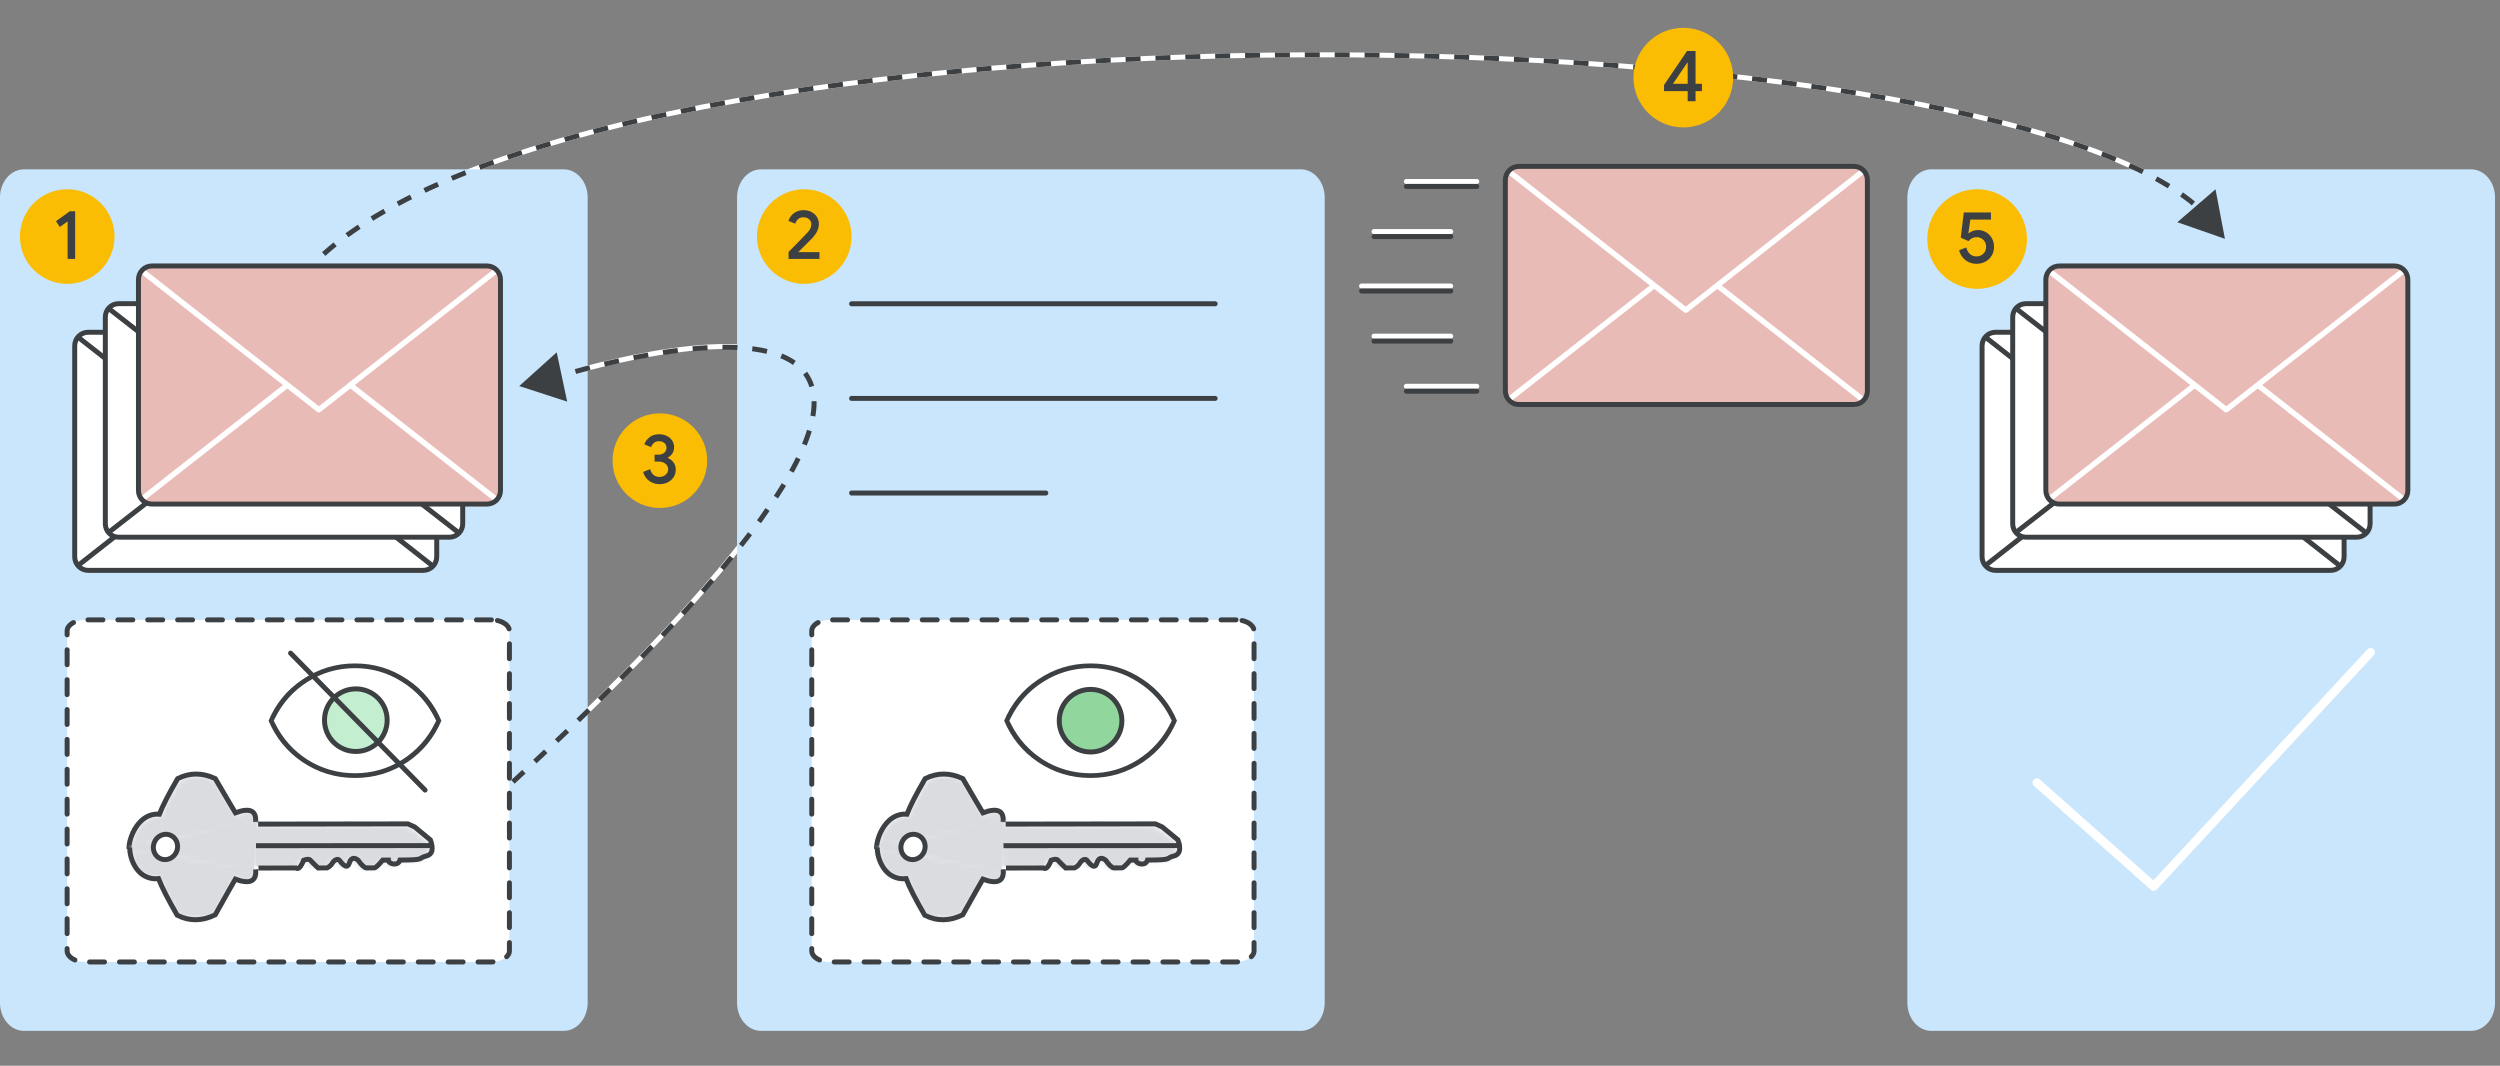<svg width="502" height="214" viewBox="0 0 502 214" fill="none" xmlns="http://www.w3.org/2000/svg">
<rect x="0" y="0" width="502" height="214" fill="#808080" stroke="none"/>
<g id="how-does-dkim-work-diagram">
<path id="bottom arrow white" d="M103 157C235 35 109.746 76.302 109.746 76.302" stroke="white"/>
<path id="top arrow white" d="M65 51C128.341 -5.517 421.711 2.114 446 47.325" stroke="white"/>
<path id="Rectangle 4" d="M261.184 34H152.816C150.156 34 148 36.526 148 39.641V201.359C148 204.474 150.156 207 152.816 207H261.184C263.844 207 266 204.474 266 201.359V39.641C266 36.526 263.844 34 261.184 34Z" fill="#C9E6FD"/>
<path id="Rectangle 5" d="M113.184 34H4.816C2.156 34 0 36.526 0 39.641V201.359C0 204.474 2.156 207 4.816 207H113.184C115.844 207 118 204.474 118 201.359V39.641C118 36.526 115.844 34 113.184 34Z" fill="#C9E6FD"/>
<path id="Rectangle 7" d="M496.184 34H387.816C385.156 34 383 36.526 383 39.641V201.359C383 204.474 385.156 207 387.816 207H496.184C498.844 207 501 204.474 501 201.359V39.641C501 36.526 498.844 34 496.184 34Z" fill="#C9E6FD"/>
<path id="Vector" d="M409 157.153L432.45 178L476 131" stroke="white" stroke-width="1.75" stroke-linecap="round" stroke-linejoin="round"/>
<path id="Rectangle 6" d="M98.667 124.468H17.104C15.101 124.468 13.479 125.471 13.479 126.708V190.925C13.479 192.162 15.101 193.165 17.104 193.165H98.667C100.669 193.165 102.292 192.162 102.292 190.925V126.708C102.292 125.471 100.669 124.468 98.667 124.468Z" fill="white" stroke="#3C4043" stroke-linecap="round" stroke-dasharray="3 3"/>
<path id="Rectangle 7_2" d="M248.188 124.468H166.625C164.623 124.468 163 125.471 163 126.708V190.925C163 192.162 164.623 193.165 166.625 193.165H248.188C250.19 193.165 251.813 192.162 251.813 190.925V126.708C251.813 125.471 250.19 124.468 248.188 124.468Z" fill="white" stroke="#3C4043" stroke-linecap="round" stroke-dasharray="3 3"/>
<g id="emails">
<g id="Email">
<g id="envelope">
<path id="Fill 1" fill-rule="evenodd" clip-rule="evenodd" d="M468.003 114.529H400.691C399.205 114.529 398 113.305 398 111.797V69.452C398 67.942 399.205 66.719 400.691 66.719H468.003C469.489 66.719 470.694 67.942 470.694 69.452V111.797C470.694 113.305 469.489 114.529 468.003 114.529Z" fill="white"/>
<g id="Group 10">
<g id="Group 10 Copy">
<path id="Fill 7" fill-rule="evenodd" clip-rule="evenodd" d="M398.897 113.627L434.226 85.915L469.554 113.627" fill="white"/>
<path id="Stroke 9" d="M398.897 113.374L434.226 85.662L469.554 113.374" stroke="#3C4043" stroke-linecap="round" stroke-linejoin="round"/>
</g>
<path id="Fill 7_2" fill-rule="evenodd" clip-rule="evenodd" d="M398.897 67.621L434.226 95.332L469.554 67.621" fill="white"/>
<path id="Stroke 9_2" d="M398.897 67.873L434.226 95.585L469.554 67.873" stroke="#3C4043" stroke-linecap="round" stroke-linejoin="round"/>
</g>
<path id="Stroke 11" fill-rule="evenodd" clip-rule="evenodd" d="M468.003 114.529H400.691C399.205 114.529 398 113.305 398 111.797V69.452C398 67.942 399.205 66.719 400.691 66.719H468.003C469.489 66.719 470.694 67.942 470.694 69.452V111.797C470.694 113.305 469.489 114.529 468.003 114.529Z" stroke="#3C4043"/>
</g>
</g>
<g id="Email_2">
<g id="envelope_2">
<path id="Fill 1_2" fill-rule="evenodd" clip-rule="evenodd" d="M473.257 107.868H406.808C405.341 107.868 404.151 106.667 404.151 105.188V63.657C404.151 62.176 405.341 60.976 406.808 60.976H473.257C474.724 60.976 475.913 62.176 475.913 63.657V105.188C475.913 106.667 474.724 107.868 473.257 107.868Z" fill="white"/>
<g id="Group 10_2">
<g id="Group 10 Copy_2">
<path id="Fill 7_3" fill-rule="evenodd" clip-rule="evenodd" d="M405.037 106.982L439.912 79.804L474.787 106.982" fill="white"/>
<path id="Stroke 9_3" d="M405.037 106.735L439.912 79.556L474.787 106.735" stroke="#3C4043" stroke-linecap="round" stroke-linejoin="round"/>
</g>
<path id="Fill 7_4" fill-rule="evenodd" clip-rule="evenodd" d="M405.037 61.861L439.912 89.04L474.787 61.861" fill="white"/>
<path id="Stroke 9_4" d="M405.037 62.109L439.912 89.288L474.787 62.109" stroke="#3C4043" stroke-linecap="round" stroke-linejoin="round"/>
</g>
<path id="Stroke 11_2" fill-rule="evenodd" clip-rule="evenodd" d="M473.257 107.868H406.808C405.341 107.868 404.151 106.667 404.151 105.188V63.657C404.151 62.176 405.341 60.976 406.808 60.976H473.257C474.724 60.976 475.913 62.176 475.913 63.657V105.188C475.913 106.667 474.724 107.868 473.257 107.868Z" stroke="#3C4043"/>
</g>
</g>
<g id="Email_3">
<g id="envelope_3">
<path id="Fill 1_3" fill-rule="evenodd" clip-rule="evenodd" d="M480.805 101.218H413.493C412.006 101.218 410.802 99.993 410.802 98.485V56.139C410.802 54.63 412.006 53.407 413.493 53.407H480.805C482.291 53.407 483.495 54.63 483.495 56.139V98.485C483.495 99.993 482.291 101.218 480.805 101.218Z" fill="#E9BBB7"/>
<g id="Group 10_3">
<g id="Group 10 Copy_3">
<path id="Fill 7_5" fill-rule="evenodd" clip-rule="evenodd" d="M411.699 100.315L447.028 72.603L482.355 100.315" fill="#E9BBB7"/>
<g id="Stroke 9_5">
<path id="Vector_2" fill-rule="evenodd" clip-rule="evenodd" d="M411.699 100.062L447.028 72.35L482.355 100.062" fill="#E9BBB7"/>
<path id="Vector_3" d="M411.699 100.062L447.028 72.35L482.355 100.062" stroke="white" stroke-width="1.1" stroke-linecap="round" stroke-linejoin="round"/>
</g>
</g>
<path id="Fill 7_6" fill-rule="evenodd" clip-rule="evenodd" d="M411.699 54.309L447.028 82.02L482.355 54.309" fill="#E9BBB7"/>
<path id="Stroke 9_6" d="M411.699 54.561L447.028 82.273L482.355 54.561" stroke="white" stroke-width="1.1" stroke-linecap="round" stroke-linejoin="round"/>
</g>
<path id="Stroke 11_3" fill-rule="evenodd" clip-rule="evenodd" d="M480.805 101.218H413.493C412.006 101.218 410.802 99.993 410.802 98.485V56.139C410.802 54.63 412.006 53.407 413.493 53.407H480.805C482.291 53.407 483.495 54.63 483.495 56.139V98.485C483.495 99.993 482.291 101.218 480.805 101.218Z" stroke="#3C4043"/>
</g>
</g>
</g>
<g id="text lines">
<path id="Line 52" d="M171 61H244" stroke="#3C4043" stroke-linecap="round"/>
<path id="Line 59" d="M171 99H210" stroke="#3C4043" stroke-linecap="round"/>
<path id="Line 53" d="M171 80H244" stroke="#3C4043" stroke-linecap="round"/>
</g>
<g id="Group 191">
<g id="Key_2">
<g id="Group 37_2">
<g id="Mask group">
<mask id="mask0_3657_540" style="mask-type:luminance" maskUnits="userSpaceOnUse" x="176" y="163" width="27" height="13">
<g id="Group">
<path id="Clip 36_2" fill-rule="evenodd" clip-rule="evenodd" d="M202.057 175.832L202.079 163.889L176.145 170.143L202.057 175.832Z" fill="white"/>
</g>
</mask>
<g mask="url(#mask0_3657_540)">
<g id="Group_2">
<path id="Fill 35_2" fill-rule="evenodd" clip-rule="evenodd" d="M174.373 179.374L175.187 164.601L201.839 162.64L201.083 175.237L174.373 179.374Z" fill="#DADCE0"/>
</g>
</g>
</g>
</g>
<g id="Group 42_2">
<g id="Mask group_2">
<mask id="mask1_3657_540" style="mask-type:luminance" maskUnits="userSpaceOnUse" x="176" y="168" width="6" height="5">
<g id="Group_3">
<path id="Clip 41_2" fill-rule="evenodd" clip-rule="evenodd" d="M176.348 170.747L181.885 172.135L181.778 170.698L178.731 168.886L176.216 168.96L176.348 170.747Z" fill="white"/>
</g>
</mask>
<g mask="url(#mask1_3657_540)">
<g id="Group_4">
<path id="Fill 40_2" fill-rule="evenodd" clip-rule="evenodd" d="M175.506 168.15L182.267 168.523L182.579 172.731L175.818 172.358L175.506 168.15Z" fill="#DADCE0"/>
</g>
</g>
</g>
</g>
<g id="Group 45_2">
<g id="Mask group_3">
<mask id="mask2_3657_540" style="mask-type:luminance" maskUnits="userSpaceOnUse" x="176" y="155" width="26" height="16">
<g id="Group_5">
<path id="Clip 44_2" fill-rule="evenodd" clip-rule="evenodd" d="M176.431 170.158L201.613 165.445C201.827 163.097 200.477 162.477 197.564 163.582C197.564 163.582 195.42 159.975 193.538 156.648C190.939 155.43 188.42 155.443 185.981 156.684C184.186 159.778 182.952 162.189 182.279 163.918C179.369 163.693 177.629 165.706 176.874 167.777C176.572 168.608 176.427 169.448 176.431 170.158Z" fill="white"/>
</g>
</mask>
<g mask="url(#mask2_3657_540)">
<g id="Group_6">
<path id="Fill 43_2" fill-rule="evenodd" clip-rule="evenodd" d="M175.759 154.896L202.396 154.771L202.464 170.641L175.826 170.766L175.759 154.896Z" fill="#DADCE0"/>
</g>
</g>
</g>
</g>
<path id="Stroke 46_2" d="M176 170.453C175.979 168.005 178.043 163.153 182.115 163.482C182.78 161.775 184.002 159.396 185.782 156.345C188.212 155.127 190.727 155.126 193.326 156.341C195.22 159.638 197.375 163.213 197.375 163.213C200.28 162.132 201.63 162.751 201.427 165.071" stroke="#3C4043"/>
<g id="Group 50_2">
<g id="Mask group_4">
<mask id="mask3_3657_540" style="mask-type:luminance" maskUnits="userSpaceOnUse" x="176" y="170" width="26" height="15">
<g id="Group_7">
<path id="Clip 49_2" fill-rule="evenodd" clip-rule="evenodd" d="M182.024 176.465C182.702 178.222 183.944 180.666 185.75 183.8C188.201 185.026 190.731 184.995 193.34 183.706C195.229 180.271 197.378 176.545 197.378 176.545C200.305 177.625 201.661 176.967 201.444 174.57L176.143 170.185C176.134 172.717 177.929 176.858 182.024 176.465Z" fill="white"/>
</g>
</mask>
<g mask="url(#mask3_3657_540)">
<g id="Group_8">
<path id="Fill 48_2" fill-rule="evenodd" clip-rule="evenodd" d="M175.483 185.804L202.242 185.472L204.529 169.273L175.536 169.573L175.483 185.804Z" fill="#DADCE0"/>
</g>
</g>
</g>
</g>
<path id="Stroke 51_2" d="M176.147 170.172C176.143 172.705 177.827 176.821 181.94 176.434C182.623 178.193 183.875 180.641 185.694 183.779C188.157 185.011 190.698 184.984 193.317 183.697C195.208 180.263 197.361 176.538 197.361 176.538C200.303 177.625 201.664 176.968 201.443 174.569" stroke="#3C4043"/>
<g id="Group 55_2">
<g id="Mask group_5">
<mask id="mask4_3657_540" style="mask-type:luminance" maskUnits="userSpaceOnUse" x="200" y="165" width="37" height="10">
<g id="Group_9">
<path id="Clip 54_2" fill-rule="evenodd" clip-rule="evenodd" d="M201.107 174.52C203.651 174.532 206.202 174.543 208.76 174.554C209.232 174.923 209.754 174.405 210.327 172.997C211.015 172.758 211.466 172.76 211.682 173.004C211.896 173.247 212.429 173.77 213.278 174.575L215.086 174.583C215.556 174.364 215.921 174.043 216.182 173.62C216.572 172.986 217.249 172.665 217.592 173.03C217.935 173.395 219.142 175.196 219.64 173.636C219.973 172.596 220.566 172.4 221.421 173.047C222.174 174.092 222.753 174.616 223.156 174.618C223.759 174.621 224.397 174.624 224.763 174.625C225.007 174.627 225.577 174.108 226.47 173.069C226.83 173.071 227.21 173.073 227.611 173.075C227.622 173.883 229.632 174.379 229.978 173.085C235.4 173.109 233.491 172.736 235.348 172.301C236.585 172.01 236.859 170.933 236.171 169.069L232.942 166.442L231.556 165.816L200.986 165.68L201.107 174.52Z" fill="white"/>
</g>
</mask>
<g mask="url(#mask4_3657_540)">
<g id="Group_10">
<path id="Fill 53_2" fill-rule="evenodd" clip-rule="evenodd" d="M195.143 163.006L236.302 164.794L236.929 175.504L195.214 173.701L195.143 163.006Z" fill="#DADCE0"/>
</g>
</g>
</g>
</g>
<g id="Group 60_2">
<path id="Stroke 56_2" d="M201.935 165.481L232.012 165.438L233.373 166.053L236.534 168.656C237.201 170.513 236.925 171.589 235.706 171.886C233.877 172.332 235.752 172.693 230.418 172.701C230.069 173.994 228.095 173.51 228.089 172.704C227.694 172.704 227.32 172.705 226.966 172.705C226.081 173.747 225.518 174.268 225.277 174.268C224.917 174.269 224.29 174.269 223.696 174.271C223.299 174.271 222.734 173.751 221.998 172.713C221.161 172.072 220.577 172.271 220.243 173.311C219.743 174.87 218.567 173.081 218.231 172.717C217.895 172.355 217.227 172.68 216.839 173.315C216.581 173.739 216.219 174.061 215.756 174.282L213.977 174.284C213.146 173.488 212.626 172.968 212.415 172.726C212.206 172.484 211.762 172.485 211.083 172.728C210.511 174.136 209.994 174.656 209.533 174.29C207.015 174.295 204.504 174.298 202.002 174.301" stroke="#3C4043"/>
<path id="Stroke 58_2" d="M236.698 169.794L202.005 169.818" stroke="#3C4043" stroke-linecap="square"/>
</g>
<g id="Group 89_2">
<path id="Fill 61_2" fill-rule="evenodd" clip-rule="evenodd" d="M184.21 167.66C185.467 168.116 186.092 169.565 185.608 170.896C185.124 172.226 183.712 172.934 182.455 172.477C181.199 172.02 180.573 170.571 181.058 169.241C181.542 167.91 182.953 167.202 184.21 167.66Z" fill="white"/>
<path id="Stroke 63_2" fill-rule="evenodd" clip-rule="evenodd" d="M184.21 167.66C185.467 168.116 186.092 169.565 185.608 170.896C185.124 172.226 183.712 172.934 182.455 172.477C181.199 172.02 180.573 170.571 181.058 169.241C181.542 167.91 182.953 167.202 184.21 167.66Z" stroke="#3C4043"/>
<path id="Fill 77_2" fill-rule="evenodd" clip-rule="evenodd" d="M177.305 169.331C177.267 169.465 177.236 169.603 177.22 169.741C177.204 169.878 177.205 170.016 177.212 170.154C177.216 170.238 177.285 170.335 177.347 170.38C177.416 170.431 177.522 170.458 177.608 170.436C177.694 170.414 177.78 170.366 177.83 170.286C177.845 170.257 177.86 170.229 177.874 170.2C177.897 170.138 177.903 170.075 177.893 170.012C177.893 169.996 177.892 169.981 177.891 169.966C177.893 169.997 177.893 170.029 177.894 170.059C177.891 169.899 177.906 169.739 177.942 169.582C177.935 169.614 177.928 169.645 177.92 169.677C177.929 169.64 177.939 169.602 177.95 169.566C177.977 169.472 177.981 169.379 177.943 169.29C177.908 169.211 177.833 169.133 177.752 169.107C177.667 169.081 177.57 169.078 177.487 169.124C177.409 169.168 177.332 169.239 177.305 169.331Z" fill="#DADCE0"/>
<path id="Fill 79_2" fill-rule="evenodd" clip-rule="evenodd" d="M177.889 170.112C177.88 170.059 177.875 170.006 177.873 169.951C177.874 169.983 177.875 170.014 177.876 170.045C177.874 169.94 177.884 169.837 177.907 169.733C177.9 169.765 177.893 169.797 177.886 169.828C177.921 169.676 177.973 169.528 178.02 169.379C178.049 169.288 178.051 169.191 178.014 169.103C177.979 169.024 177.904 168.947 177.822 168.921C177.738 168.894 177.641 168.892 177.558 168.938C177.478 168.982 177.405 169.053 177.376 169.145C177.316 169.333 177.254 169.521 177.214 169.715C177.178 169.891 177.179 170.079 177.208 170.254C177.222 170.342 177.273 170.429 177.343 170.48C177.411 170.531 177.518 170.558 177.604 170.536C177.786 170.49 177.92 170.309 177.889 170.112Z" fill="#DADCE0"/>
</g>
</g>
<g id="public icon">
<g id="Group 190">
<path id="public icon_2" d="M218.985 152.348C221.107 152.348 222.903 151.613 224.375 150.143C225.874 148.645 226.624 146.836 226.624 144.716C226.624 142.596 225.874 140.801 224.375 139.331C222.903 137.832 221.107 137.083 218.985 137.083C216.863 137.083 215.052 137.832 213.552 139.331C212.081 140.801 211.345 142.596 211.345 144.716C211.345 146.836 212.081 148.645 213.552 150.143C215.052 151.613 216.863 152.348 218.985 152.348ZM218.985 149.295C217.711 149.295 216.622 148.857 215.717 147.981C214.84 147.076 214.401 145.988 214.401 144.716C214.401 143.444 214.84 142.37 215.717 141.493C216.622 140.589 217.711 140.136 218.985 140.136C220.258 140.136 221.333 140.589 222.21 141.493C223.116 142.37 223.568 143.444 223.568 144.716C223.568 145.988 223.116 147.076 222.21 147.981C221.333 148.857 220.258 149.295 218.985 149.295ZM218.985 157.437C214.854 157.437 211.091 156.292 207.695 154.002C204.3 151.684 201.838 148.589 200.311 144.716C201.838 140.843 204.3 137.762 207.695 135.472C211.091 133.154 214.854 131.995 218.985 131.995C223.116 131.995 226.879 133.154 230.274 135.472C233.669 137.762 236.131 140.843 237.659 144.716C236.131 148.589 233.669 151.684 230.274 154.002C226.879 156.292 223.116 157.437 218.985 157.437ZM218.985 154.045C222.182 154.045 225.11 153.211 227.77 151.543C230.458 149.847 232.509 147.571 233.924 144.716C232.509 141.861 230.458 139.599 227.77 137.931C225.11 136.235 222.182 135.387 218.985 135.387C215.787 135.387 212.845 136.235 210.157 137.931C207.497 139.599 205.46 141.861 204.045 144.716C205.46 147.571 207.497 149.847 210.157 151.543C212.845 153.211 215.787 154.045 218.985 154.045Z" fill="#3C4043"/>
<g id="public icon (Stroke)">
<path fill-rule="evenodd" clip-rule="evenodd" d="M218.984 132.843C215.023 132.843 211.427 133.951 208.173 136.172L208.169 136.175L208.169 136.175C205.01 138.306 202.698 141.146 201.225 144.716C202.698 148.287 205.011 151.142 208.171 153.301C211.425 155.494 215.022 156.589 218.984 156.589C222.946 156.589 226.543 155.494 229.796 153.301C232.957 151.142 235.269 148.287 236.743 144.716C235.269 141.146 232.958 138.306 229.798 136.175L229.794 136.172C226.541 133.951 222.945 132.843 218.984 132.843ZM207.218 134.77C210.754 132.356 214.684 131.147 218.984 131.147C223.284 131.147 227.214 132.356 230.75 134.77C234.289 137.158 236.858 140.376 238.448 144.405L238.57 144.716L238.448 145.027C236.858 149.055 234.29 152.287 230.752 154.702L230.748 154.705C227.211 157.09 223.283 158.285 218.984 158.285C214.685 158.285 210.757 157.09 207.22 154.705L207.216 154.702C203.678 152.287 201.109 149.055 199.52 145.027L199.397 144.716L199.52 144.405C201.109 140.376 203.679 137.158 207.218 134.77ZM209.704 137.214C212.528 135.432 215.628 134.539 218.984 134.539C222.339 134.539 225.425 135.431 228.222 137.214C231.043 138.965 233.2 141.346 234.684 144.34L234.87 144.716L234.684 145.092C233.2 148.086 231.043 150.48 228.222 152.26L228.22 152.261C225.423 154.015 222.338 154.893 218.984 154.893C215.63 154.893 212.532 154.015 209.708 152.263L209.699 152.258L209.699 152.258C206.908 150.477 204.766 148.084 203.284 145.092L203.098 144.716L203.284 144.34C204.767 141.347 206.91 138.966 209.704 137.214ZM218.984 136.235C215.946 136.235 213.161 137.038 210.609 138.648L210.607 138.65C208.2 140.159 206.333 142.177 204.997 144.716C206.333 147.256 208.201 149.288 210.609 150.825C213.159 152.407 215.945 153.196 218.984 153.196C222.024 153.196 224.796 152.406 227.317 150.825C229.753 149.288 231.634 147.255 232.97 144.716C231.635 142.179 229.755 140.162 227.321 138.652L227.312 138.646L227.313 138.646C224.791 137.038 222.022 136.235 218.984 136.235ZM224.974 138.731C226.634 140.361 227.472 142.373 227.472 144.716C227.472 147.061 226.633 149.086 224.974 150.743C223.34 152.376 221.326 153.196 218.984 153.196C216.642 153.196 214.617 152.376 212.957 150.749L212.945 150.737L212.946 150.737C211.317 149.079 210.496 147.056 210.496 144.716C210.496 142.376 211.317 140.363 212.951 138.731C214.61 137.074 216.637 136.235 218.984 136.235C221.329 136.235 223.342 137.072 224.974 138.731ZM218.984 137.931C217.087 137.931 215.492 138.591 214.152 139.93C212.843 141.238 212.193 142.816 212.193 144.716C212.193 146.614 212.842 148.207 214.152 149.544C215.49 150.853 217.084 151.5 218.984 151.5C220.886 151.5 222.465 150.851 223.774 149.544C225.114 148.205 225.774 146.611 225.774 144.716C225.774 142.821 225.115 141.245 223.779 139.936L223.768 139.925L223.768 139.925C222.458 138.591 220.881 137.931 218.984 137.931ZM218.984 140.984C217.937 140.984 217.063 141.346 216.316 142.093C215.603 142.805 215.249 143.662 215.249 144.716C215.249 145.766 215.601 146.639 216.316 147.381C217.059 148.096 217.933 148.447 218.984 148.447C220.039 148.447 220.896 148.094 221.609 147.381C222.356 146.635 222.719 145.762 222.719 144.716C222.719 143.671 222.357 142.817 221.619 142.102L221.609 142.093L221.6 142.083C220.884 141.345 220.03 140.984 218.984 140.984ZM215.116 140.894C216.179 139.831 217.484 139.288 218.984 139.288C220.48 139.288 221.772 139.828 222.81 140.893C223.876 141.93 224.416 143.221 224.416 144.716C224.416 146.214 223.873 147.518 222.81 148.581C221.769 149.621 220.476 150.143 218.984 150.143C217.493 150.143 216.191 149.621 215.125 148.59L215.116 148.581L215.106 148.571C214.074 147.506 213.551 146.206 213.551 144.716C213.551 143.225 214.075 141.934 215.116 140.894Z" fill="white"/>
<path d="M218.984 136.235C215.946 136.235 213.161 137.038 210.609 138.648L210.607 138.65C208.2 140.159 206.333 142.177 204.997 144.716C206.333 147.256 208.201 149.288 210.609 150.825C213.159 152.407 215.945 153.196 218.984 153.196M218.984 136.235C222.022 136.235 224.791 137.038 227.313 138.646L227.312 138.646L227.321 138.652C229.755 140.162 231.635 142.179 232.97 144.716C231.634 147.255 229.753 149.288 227.317 150.825C224.796 152.406 222.024 153.196 218.984 153.196M218.984 136.235C216.637 136.235 214.61 137.074 212.951 138.731C211.317 140.363 210.496 142.376 210.496 144.716C210.496 147.056 211.317 149.079 212.946 150.737L212.945 150.737L212.957 150.749C214.617 152.376 216.642 153.196 218.984 153.196M218.984 136.235C221.329 136.235 223.342 137.072 224.974 138.731C226.634 140.361 227.472 142.373 227.472 144.716C227.472 147.061 226.633 149.086 224.974 150.743C223.34 152.376 221.326 153.196 218.984 153.196M208.173 136.172C211.427 133.951 215.023 132.843 218.984 132.843C222.945 132.843 226.541 133.951 229.794 136.172L229.798 136.175C232.958 138.306 235.269 141.146 236.743 144.716C235.269 148.287 232.957 151.142 229.796 153.301C226.543 155.494 222.946 156.589 218.984 156.589C215.022 156.589 211.425 155.494 208.171 153.301C205.011 151.142 202.698 148.287 201.225 144.716C202.698 141.146 205.01 138.306 208.169 136.175L208.169 136.175L208.173 136.172ZM218.984 131.147C214.684 131.147 210.754 132.356 207.218 134.77C203.679 137.158 201.109 140.376 199.52 144.405L199.397 144.716L199.52 145.027C201.109 149.055 203.678 152.287 207.216 154.702L207.22 154.705C210.757 157.09 214.685 158.285 218.984 158.285C223.283 158.285 227.211 157.09 230.748 154.705L230.752 154.702C234.29 152.287 236.858 149.055 238.448 145.027L238.57 144.716L238.448 144.405C236.858 140.376 234.289 137.158 230.75 134.77C227.214 132.356 223.284 131.147 218.984 131.147ZM218.984 134.539C215.628 134.539 212.528 135.432 209.704 137.214C206.91 138.966 204.767 141.347 203.284 144.34L203.098 144.716L203.284 145.092C204.766 148.084 206.908 150.477 209.699 152.258L209.699 152.258L209.708 152.263C212.532 154.015 215.63 154.893 218.984 154.893C222.338 154.893 225.423 154.015 228.22 152.261L228.222 152.26C231.043 150.48 233.2 148.086 234.684 145.092L234.87 144.716L234.684 144.34C233.2 141.346 231.043 138.965 228.222 137.214C225.425 135.431 222.339 134.539 218.984 134.539ZM214.152 139.93C215.492 138.591 217.087 137.931 218.984 137.931C220.881 137.931 222.458 138.591 223.768 139.925L223.768 139.925L223.779 139.936C225.115 141.245 225.774 142.821 225.774 144.716C225.774 146.611 225.114 148.205 223.774 149.544C222.465 150.851 220.886 151.5 218.984 151.5C217.084 151.5 215.49 150.853 214.152 149.544C212.842 148.207 212.193 146.614 212.193 144.716C212.193 142.816 212.843 141.238 214.152 139.93ZM216.316 142.093C217.063 141.346 217.937 140.984 218.984 140.984C220.03 140.984 220.884 141.345 221.6 142.083L221.609 142.093L221.619 142.102C222.357 142.817 222.719 143.671 222.719 144.716C222.719 145.762 222.356 146.635 221.609 147.381C220.896 148.094 220.039 148.447 218.984 148.447C217.933 148.447 217.059 148.096 216.316 147.381C215.601 146.639 215.249 145.766 215.249 144.716C215.249 143.662 215.603 142.805 216.316 142.093ZM218.984 139.288C217.484 139.288 216.179 139.831 215.116 140.894C214.075 141.934 213.551 143.225 213.551 144.716C213.551 146.206 214.074 147.506 215.106 148.571L215.116 148.581L215.125 148.59C216.191 149.621 217.493 150.143 218.984 150.143C220.476 150.143 221.769 149.621 222.81 148.581C223.873 147.518 224.416 146.214 224.416 144.716C224.416 143.221 223.876 141.93 222.81 140.893C221.772 139.828 220.48 139.288 218.984 139.288Z" stroke="white" stroke-width="0.75"/>
</g>
</g>
</g>
<path id="Ellipse 48" d="M225.275 144.716C225.275 148.186 222.46 151 218.985 151C215.51 151 212.694 148.186 212.694 144.716C212.694 141.245 215.51 138.431 218.985 138.431C222.46 138.431 225.275 141.245 225.275 144.716Z" fill="#91D79D" stroke="#3C4043"/>
</g>
<g id="Group 192">
<g id="Key_2_2">
<g id="Group 37_2_2">
<g id="Mask group_6">
<mask id="mask5_3657_540" style="mask-type:luminance" maskUnits="userSpaceOnUse" x="26" y="163" width="26" height="13">
<g id="Group_11">
<path id="Clip 36_2_2" fill-rule="evenodd" clip-rule="evenodd" d="M51.95 175.832L51.973 163.889L26.038 170.143L51.95 175.832Z" fill="white"/>
</g>
</mask>
<g mask="url(#mask5_3657_540)">
<g id="Group_12">
<path id="Fill 35_2_2" fill-rule="evenodd" clip-rule="evenodd" d="M24.267 179.374L25.08 164.601L51.732 162.64L50.976 175.237L24.267 179.374Z" fill="#DADCE0"/>
</g>
</g>
</g>
</g>
<g id="Group 42_2_2">
<g id="Mask group_7">
<mask id="mask6_3657_540" style="mask-type:luminance" maskUnits="userSpaceOnUse" x="26" y="168" width="6" height="5">
<g id="Group_13">
<path id="Clip 41_2_2" fill-rule="evenodd" clip-rule="evenodd" d="M26.242 170.747L31.778 172.135L31.672 170.698L28.625 168.886L26.109 168.96L26.242 170.747Z" fill="white"/>
</g>
</mask>
<g mask="url(#mask6_3657_540)">
<g id="Group_14">
<path id="Fill 40_2_2" fill-rule="evenodd" clip-rule="evenodd" d="M25.399 168.15L32.16 168.523L32.472 172.731L25.712 172.358L25.399 168.15Z" fill="#DADCE0"/>
</g>
</g>
</g>
</g>
<g id="Group 45_2_2">
<g id="Mask group_8">
<mask id="mask7_3657_540" style="mask-type:luminance" maskUnits="userSpaceOnUse" x="26" y="155" width="26" height="16">
<g id="Group_15">
<path id="Clip 44_2_2" fill-rule="evenodd" clip-rule="evenodd" d="M26.324 170.158L51.507 165.445C51.72 163.097 50.37 162.477 47.457 163.582C47.457 163.582 45.313 159.975 43.431 156.648C40.833 155.43 38.314 155.443 35.874 156.684C34.079 159.778 32.845 162.189 32.172 163.918C29.263 163.693 27.522 165.706 26.768 167.777C26.465 168.608 26.321 169.448 26.324 170.158Z" fill="white"/>
</g>
</mask>
<g mask="url(#mask7_3657_540)">
<g id="Group_16">
<path id="Fill 43_2_2" fill-rule="evenodd" clip-rule="evenodd" d="M25.652 154.896L52.29 154.771L52.358 170.641L25.72 170.766L25.652 154.896Z" fill="#DADCE0"/>
</g>
</g>
</g>
</g>
<path id="Stroke 46_2_2" d="M25.894 170.453C25.873 168.005 27.936 163.153 32.009 163.482C32.674 161.775 33.896 159.396 35.675 156.345C38.105 155.127 40.621 155.126 43.22 156.341C45.114 159.638 47.269 163.213 47.269 163.213C50.173 162.132 51.524 162.751 51.321 165.071" stroke="#3C4043"/>
<g id="Group 50_2_2">
<g id="Mask group_9">
<mask id="mask8_3657_540" style="mask-type:luminance" maskUnits="userSpaceOnUse" x="26" y="170" width="26" height="15">
<g id="Group_17">
<path id="Clip 49_2_2" fill-rule="evenodd" clip-rule="evenodd" d="M31.918 176.465C32.595 178.222 33.837 180.666 35.643 183.8C38.094 185.026 40.624 184.995 43.234 183.706C45.122 180.271 47.271 176.545 47.271 176.545C50.199 177.625 51.555 176.967 51.338 174.57L26.036 170.185C26.028 172.717 27.822 176.858 31.918 176.465Z" fill="white"/>
</g>
</mask>
<g mask="url(#mask8_3657_540)">
<g id="Group_18">
<path id="Fill 48_2_2" fill-rule="evenodd" clip-rule="evenodd" d="M25.377 185.804L52.135 185.472L54.423 169.273L25.43 169.573L25.377 185.804Z" fill="#DADCE0"/>
</g>
</g>
</g>
</g>
<path id="Stroke 51_2_2" d="M26.041 170.172C26.036 172.705 27.72 176.821 31.833 176.434C32.517 178.193 33.768 180.641 35.587 183.779C38.051 185.011 40.592 184.984 43.211 183.697C45.101 180.263 47.255 176.538 47.255 176.538C50.197 177.625 51.557 176.968 51.336 174.569" stroke="#3C4043"/>
<g id="Group 55_2_2">
<g id="Mask group_10">
<mask id="mask9_3657_540" style="mask-type:luminance" maskUnits="userSpaceOnUse" x="50" y="165" width="37" height="10">
<g id="Group_19">
<path id="Clip 54_2_2" fill-rule="evenodd" clip-rule="evenodd" d="M51 174.52C53.544 174.532 56.095 174.543 58.654 174.554C59.126 174.923 59.648 174.405 60.22 172.997C60.908 172.758 61.36 172.76 61.575 173.004C61.79 173.247 62.322 173.77 63.171 174.575L64.979 174.583C65.449 174.364 65.815 174.043 66.075 173.62C66.465 172.986 67.143 172.665 67.486 173.03C67.829 173.395 69.035 175.196 69.534 173.636C69.866 172.596 70.46 172.4 71.314 173.047C72.068 174.092 72.646 174.616 73.049 174.618C73.653 174.621 74.29 174.624 74.657 174.625C74.901 174.627 75.47 174.108 76.363 173.069C76.723 173.071 77.104 173.073 77.504 173.075C77.515 173.883 79.525 174.379 79.872 173.085C85.293 173.109 83.384 172.736 85.241 172.301C86.478 172.01 86.752 170.933 86.064 169.069L82.835 166.442L81.449 165.816L50.88 165.68L51 174.52Z" fill="white"/>
</g>
</mask>
<g mask="url(#mask9_3657_540)">
<g id="Group_20">
<path id="Fill 53_2_2" fill-rule="evenodd" clip-rule="evenodd" d="M45.036 163.006L86.195 164.794L86.823 175.504L45.107 173.701L45.036 163.006Z" fill="#DADCE0"/>
</g>
</g>
</g>
</g>
<g id="Group 60_2_2">
<path id="Stroke 56_2_2" d="M51.828 165.481L81.906 165.438L83.266 166.053L86.428 168.656C87.094 170.513 86.818 171.589 85.599 171.886C83.77 172.332 85.646 172.693 80.311 172.701C79.963 173.994 77.988 173.51 77.982 172.704C77.588 172.704 77.214 172.705 76.859 172.705C75.975 173.747 75.411 174.268 75.171 174.268C74.81 174.269 74.183 174.269 73.589 174.271C73.192 174.271 72.627 173.751 71.891 172.713C71.055 172.072 70.47 172.271 70.136 173.311C69.636 174.87 68.46 173.081 68.125 172.717C67.789 172.355 67.121 172.68 66.733 173.315C66.475 173.739 66.113 174.061 65.649 174.282L63.87 174.284C63.039 173.488 62.519 172.968 62.309 172.726C62.099 172.484 61.655 172.485 60.976 172.728C60.404 174.136 59.888 174.656 59.426 174.29C56.908 174.295 54.398 174.298 51.895 174.301" stroke="#3C4043"/>
<path id="Stroke 58_2_2" d="M86.591 169.794L51.898 169.818" stroke="#3C4043" stroke-linecap="square"/>
</g>
<g id="Group 89_2_2">
<path id="Fill 61_2_2" fill-rule="evenodd" clip-rule="evenodd" d="M34.104 167.66C35.36 168.116 35.986 169.565 35.502 170.896C35.017 172.226 33.605 172.934 32.349 172.477C31.093 172.02 30.466 170.571 30.951 169.241C31.436 167.91 32.847 167.202 34.104 167.66Z" fill="white"/>
<path id="Stroke 63_2_2" fill-rule="evenodd" clip-rule="evenodd" d="M34.104 167.66C35.36 168.116 35.986 169.565 35.502 170.896C35.017 172.226 33.605 172.934 32.349 172.477C31.093 172.02 30.466 170.571 30.951 169.241C31.436 167.91 32.847 167.202 34.104 167.66Z" stroke="#3C4043"/>
<path id="Fill 77_2_2" fill-rule="evenodd" clip-rule="evenodd" d="M27.199 169.331C27.16 169.465 27.13 169.603 27.113 169.741C27.097 169.878 27.099 170.016 27.105 170.154C27.109 170.238 27.178 170.335 27.241 170.38C27.31 170.431 27.416 170.458 27.501 170.436C27.587 170.414 27.673 170.366 27.724 170.286C27.739 170.257 27.753 170.229 27.768 170.2C27.79 170.138 27.796 170.075 27.787 170.012C27.786 169.996 27.786 169.981 27.785 169.966C27.786 169.997 27.787 170.029 27.788 170.059C27.784 169.899 27.8 169.739 27.836 169.582C27.828 169.614 27.822 169.645 27.814 169.677C27.823 169.64 27.832 169.602 27.843 169.566C27.87 169.472 27.875 169.379 27.836 169.29C27.802 169.211 27.727 169.133 27.645 169.107C27.56 169.081 27.463 169.078 27.381 169.124C27.302 169.168 27.225 169.239 27.199 169.331Z" fill="#DADCE0"/>
<path id="Fill 79_2_2" fill-rule="evenodd" clip-rule="evenodd" d="M27.783 170.112C27.774 170.059 27.768 170.006 27.767 169.951C27.768 169.983 27.768 170.014 27.77 170.045C27.767 169.94 27.778 169.837 27.8 169.733C27.794 169.765 27.786 169.797 27.779 169.828C27.814 169.676 27.867 169.528 27.914 169.379C27.942 169.288 27.945 169.191 27.907 169.103C27.873 169.024 27.798 168.947 27.716 168.921C27.631 168.894 27.534 168.892 27.452 168.938C27.372 168.982 27.299 169.053 27.27 169.145C27.209 169.333 27.148 169.521 27.108 169.715C27.071 169.891 27.073 170.079 27.101 170.254C27.115 170.342 27.166 170.429 27.236 170.48C27.305 170.531 27.412 170.558 27.497 170.536C27.68 170.49 27.814 170.309 27.783 170.112Z" fill="#DADCE0"/>
</g>
</g>
<g id="Group 191_2">
<path id="public icon_3" d="M71.278 152.348C73.4 152.348 75.196 151.613 76.668 150.143C78.167 148.645 78.917 146.836 78.917 144.716C78.917 142.596 78.167 140.801 76.668 139.331C75.196 137.832 73.4 137.083 71.278 137.083C69.156 137.083 67.345 137.832 65.845 139.331C64.374 140.801 63.638 142.596 63.638 144.716C63.638 146.836 64.374 148.645 65.845 150.143C67.345 151.613 69.156 152.348 71.278 152.348ZM71.278 149.295C70.004 149.295 68.915 148.857 68.01 147.981C67.132 147.076 66.694 145.988 66.694 144.716C66.694 143.444 67.132 142.37 68.01 141.493C68.915 140.589 70.004 140.136 71.278 140.136C72.551 140.136 73.626 140.589 74.503 141.493C75.409 142.37 75.861 143.444 75.861 144.716C75.861 145.988 75.409 147.076 74.503 147.981C73.626 148.857 72.551 149.295 71.278 149.295ZM71.278 157.437C67.147 157.437 63.383 156.292 59.988 154.002C56.593 151.684 54.131 148.589 52.603 144.716C54.131 140.843 56.593 137.762 59.988 135.472C63.383 133.154 67.147 131.995 71.278 131.995C75.409 131.995 79.172 133.154 82.567 135.472C85.962 137.762 88.424 140.843 89.952 144.716C88.424 148.589 85.962 151.684 82.567 154.002C79.172 156.292 75.409 157.437 71.278 157.437ZM71.278 154.045C74.475 154.045 77.403 153.211 80.063 151.543C82.751 149.847 84.802 147.571 86.217 144.716C84.802 141.861 82.751 139.599 80.063 137.931C77.403 136.235 74.475 135.387 71.278 135.387C68.08 135.387 65.138 136.235 62.45 137.931C59.79 139.599 57.753 141.861 56.338 144.716C57.753 147.571 59.79 149.847 62.45 151.543C65.138 153.211 68.08 154.045 71.278 154.045Z" fill="#3C4043"/>
<g id="public icon (Stroke)_2">
<path fill-rule="evenodd" clip-rule="evenodd" d="M71.278 132.843C67.317 132.843 63.721 133.951 60.467 136.172L60.463 136.175L60.463 136.175C57.304 138.306 54.992 141.146 53.519 144.716C54.992 148.287 57.305 151.142 60.465 153.301C63.719 155.494 67.315 156.589 71.278 156.589C75.24 156.589 78.837 155.494 82.09 153.301C85.251 151.142 87.563 148.287 89.037 144.716C87.563 141.146 85.252 138.306 82.092 136.175L82.088 136.172C78.835 133.951 75.239 132.843 71.278 132.843ZM59.512 134.77C63.048 132.356 66.978 131.147 71.278 131.147C75.578 131.147 79.508 132.356 83.044 134.77C86.583 137.158 89.152 140.376 90.742 144.405L90.864 144.716L90.742 145.027C89.152 149.055 86.584 152.287 83.046 154.702L83.042 154.705C79.505 157.09 75.576 158.285 71.278 158.285C66.979 158.285 63.05 157.09 59.514 154.705L59.51 154.702C55.972 152.287 53.403 149.055 51.814 145.027L51.691 144.716L51.814 144.405C53.403 140.376 55.973 137.158 59.512 134.77ZM61.998 137.214C64.822 135.432 67.921 134.539 71.278 134.539C74.633 134.539 77.719 135.431 80.516 137.214C83.337 138.965 85.494 141.346 86.978 144.34L87.164 144.716L86.978 145.092C85.494 148.086 83.337 150.48 80.516 152.26L80.514 152.261C77.717 154.015 74.632 154.893 71.278 154.893C67.924 154.893 64.826 154.015 62.002 152.263L61.993 152.258L61.993 152.258C59.202 150.477 57.06 148.084 55.578 145.092L55.392 144.716L55.578 144.34C57.061 141.347 59.204 138.966 61.998 137.214ZM71.278 136.235C68.24 136.235 65.455 137.038 62.903 138.648L62.901 138.65C60.494 140.159 58.627 142.177 57.291 144.716C58.627 147.256 60.495 149.288 62.903 150.825C65.453 152.407 68.239 153.196 71.278 153.196C74.318 153.196 77.09 152.406 79.611 150.825C82.047 149.288 83.928 147.255 85.264 144.716C83.929 142.179 82.049 140.162 79.615 138.652L79.606 138.646L79.606 138.646C77.085 137.038 74.316 136.235 71.278 136.235ZM77.268 138.731C78.928 140.361 79.766 142.373 79.766 144.716C79.766 147.061 78.927 149.086 77.268 150.743C75.634 152.376 73.62 153.196 71.278 153.196C68.936 153.196 66.911 152.376 65.251 150.749L65.239 150.737L65.24 150.737C63.611 149.079 62.79 147.056 62.79 144.716C62.79 142.376 63.611 140.363 65.245 138.731C66.904 137.074 68.931 136.235 71.278 136.235C73.623 136.235 75.636 137.072 77.268 138.731ZM71.278 137.931C69.381 137.931 67.786 138.591 66.446 139.93C65.137 141.238 64.487 142.816 64.487 144.716C64.487 146.614 65.136 148.207 66.446 149.544C67.784 150.853 69.378 151.5 71.278 151.5C73.18 151.5 74.759 150.851 76.068 149.544C77.408 148.205 78.068 146.611 78.068 144.716C78.068 142.821 77.409 141.245 76.073 139.936L76.062 139.925L76.062 139.925C74.752 138.591 73.175 137.931 71.278 137.931ZM71.278 140.984C70.231 140.984 69.357 141.346 68.61 142.093C67.897 142.805 67.543 143.662 67.543 144.716C67.543 145.766 67.894 146.639 68.61 147.381C69.353 148.096 70.227 148.447 71.278 148.447C72.333 148.447 73.19 148.094 73.903 147.381C74.65 146.635 75.013 145.762 75.013 144.716C75.013 143.671 74.651 142.817 73.913 142.102L73.903 142.093L73.894 142.083C73.178 141.345 72.324 140.984 71.278 140.984ZM67.41 140.894C68.473 139.831 69.778 139.288 71.278 139.288C72.774 139.288 74.066 139.828 75.104 140.893C76.17 141.93 76.71 143.221 76.71 144.716C76.71 146.214 76.167 147.518 75.104 148.581C74.063 149.621 72.769 150.143 71.278 150.143C69.787 150.143 68.485 149.621 67.419 148.59L67.41 148.581L67.4 148.571C66.368 147.506 65.845 146.206 65.845 144.716C65.845 143.225 66.369 141.934 67.41 140.894Z" fill="white"/>
<path d="M71.278 136.235C68.24 136.235 65.455 137.038 62.903 138.648L62.901 138.65C60.494 140.159 58.627 142.177 57.291 144.716C58.627 147.256 60.495 149.288 62.903 150.825C65.453 152.407 68.239 153.196 71.278 153.196M71.278 136.235C74.316 136.235 77.085 137.038 79.606 138.646L79.606 138.646L79.615 138.652C82.049 140.162 83.929 142.179 85.264 144.716C83.928 147.255 82.047 149.288 79.611 150.825C77.09 152.406 74.318 153.196 71.278 153.196M71.278 136.235C68.931 136.235 66.904 137.074 65.245 138.731C63.611 140.363 62.79 142.376 62.79 144.716C62.79 147.056 63.611 149.079 65.24 150.737L65.239 150.737L65.251 150.749C66.911 152.376 68.936 153.196 71.278 153.196M71.278 136.235C73.623 136.235 75.636 137.072 77.268 138.731C78.928 140.361 79.766 142.373 79.766 144.716C79.766 147.061 78.927 149.086 77.268 150.743C75.634 152.376 73.62 153.196 71.278 153.196M60.467 136.172C63.721 133.951 67.317 132.843 71.278 132.843C75.239 132.843 78.835 133.951 82.088 136.172L82.092 136.175C85.252 138.306 87.563 141.146 89.037 144.716C87.563 148.287 85.251 151.142 82.09 153.301C78.837 155.494 75.24 156.589 71.278 156.589C67.315 156.589 63.719 155.494 60.465 153.301C57.305 151.142 54.992 148.287 53.519 144.716C54.992 141.146 57.304 138.306 60.463 136.175L60.463 136.175L60.467 136.172ZM71.278 131.147C66.978 131.147 63.048 132.356 59.512 134.77C55.973 137.158 53.403 140.376 51.814 144.405L51.691 144.716L51.814 145.027C53.403 149.055 55.972 152.287 59.51 154.702L59.514 154.705C63.05 157.09 66.979 158.285 71.278 158.285C75.576 158.285 79.505 157.09 83.042 154.705L83.046 154.702C86.584 152.287 89.152 149.055 90.742 145.027L90.864 144.716L90.742 144.405C89.152 140.376 86.583 137.158 83.044 134.77C79.508 132.356 75.578 131.147 71.278 131.147ZM71.278 134.539C67.921 134.539 64.822 135.432 61.998 137.214C59.204 138.966 57.061 141.347 55.578 144.34L55.392 144.716L55.578 145.092C57.06 148.084 59.202 150.477 61.993 152.258L61.993 152.258L62.002 152.263C64.826 154.015 67.924 154.893 71.278 154.893C74.632 154.893 77.717 154.015 80.514 152.261L80.516 152.26C83.337 150.48 85.494 148.086 86.978 145.092L87.164 144.716L86.978 144.34C85.494 141.346 83.337 138.965 80.516 137.214C77.719 135.431 74.633 134.539 71.278 134.539ZM66.446 139.93C67.786 138.591 69.381 137.931 71.278 137.931C73.175 137.931 74.752 138.591 76.062 139.925L76.062 139.925L76.073 139.936C77.409 141.245 78.068 142.821 78.068 144.716C78.068 146.611 77.408 148.205 76.068 149.544C74.759 150.851 73.18 151.5 71.278 151.5C69.378 151.5 67.784 150.853 66.446 149.544C65.136 148.207 64.487 146.614 64.487 144.716C64.487 142.816 65.137 141.238 66.446 139.93ZM68.61 142.093C69.357 141.346 70.231 140.984 71.278 140.984C72.324 140.984 73.178 141.345 73.894 142.083L73.903 142.093L73.913 142.102C74.651 142.817 75.013 143.671 75.013 144.716C75.013 145.762 74.65 146.635 73.903 147.381C73.19 148.094 72.333 148.447 71.278 148.447C70.227 148.447 69.353 148.096 68.61 147.381C67.894 146.639 67.543 145.766 67.543 144.716C67.543 143.662 67.897 142.805 68.61 142.093ZM71.278 139.288C69.778 139.288 68.473 139.831 67.41 140.894C66.369 141.934 65.845 143.225 65.845 144.716C65.845 146.206 66.368 147.506 67.4 148.571L67.41 148.581L67.419 148.59C68.485 149.621 69.787 150.143 71.278 150.143C72.769 150.143 74.063 149.621 75.104 148.581C76.167 147.518 76.71 146.214 76.71 144.716C76.71 143.221 76.17 141.93 75.104 140.893C74.066 139.828 72.774 139.288 71.278 139.288Z" stroke="white" stroke-width="0.75"/>
</g>
</g>
<path id="Ellipse 49" d="M77.742 144.611C77.742 148.081 74.926 150.896 71.451 150.896C67.976 150.896 65.16 148.081 65.16 144.611C65.16 141.14 67.976 138.326 71.451 138.326C74.926 138.326 77.742 141.14 77.742 144.611Z" fill="#C4EED0" stroke="#3C4043"/>
<path id="Line 64" d="M58.347 131.15L85.356 158.65" stroke="#3C4043" stroke-linecap="round"/>
</g>
<path id="bottom arrow" d="M103 157C235 35.5 109.746 76.302 109.746 76.302" stroke="#3C4043" stroke-dasharray="3 3"/>
<path id="top arrow gray" d="M65 51C128.341 -5.517 421.711 2.114 446 47.325" stroke="#3C4043" stroke-dasharray="3 3"/>
<g id="emails_2">
<g id="Email_4">
<g id="envelope_4">
<path id="Fill 1_4" fill-rule="evenodd" clip-rule="evenodd" d="M85.003 114.529H17.691C16.205 114.529 15 113.305 15 111.797V69.452C15 67.942 16.205 66.719 17.691 66.719H85.003C86.489 66.719 87.694 67.942 87.694 69.452V111.797C87.694 113.305 86.489 114.529 85.003 114.529Z" fill="white"/>
<g id="Group 10_4">
<g id="Group 10 Copy_4">
<path id="Fill 7_7" fill-rule="evenodd" clip-rule="evenodd" d="M15.898 113.627L51.226 85.915L86.554 113.627" fill="white"/>
<path id="Stroke 9_7" d="M15.898 113.374L51.226 85.662L86.554 113.374" stroke="#3C4043" stroke-linecap="round" stroke-linejoin="round"/>
</g>
<path id="Fill 7_2_2" fill-rule="evenodd" clip-rule="evenodd" d="M15.898 67.621L51.226 95.332L86.554 67.621" fill="white"/>
<path id="Stroke 9_2_2" d="M15.898 67.873L51.226 95.585L86.554 67.873" stroke="#3C4043" stroke-linecap="round" stroke-linejoin="round"/>
</g>
<path id="Stroke 11_4" fill-rule="evenodd" clip-rule="evenodd" d="M85.003 114.529H17.691C16.205 114.529 15 113.305 15 111.797V69.452C15 67.942 16.205 66.719 17.691 66.719H85.003C86.489 66.719 87.694 67.942 87.694 69.452V111.797C87.694 113.305 86.489 114.529 85.003 114.529Z" stroke="#3C4043"/>
</g>
</g>
<g id="Email_2_2">
<g id="envelope_2_2">
<path id="Fill 1_2_2" fill-rule="evenodd" clip-rule="evenodd" d="M90.257 107.868H23.808C22.341 107.868 21.151 106.667 21.151 105.188V63.657C21.151 62.176 22.341 60.976 23.808 60.976H90.257C91.724 60.976 92.913 62.176 92.913 63.657V105.188C92.913 106.667 91.724 107.868 90.257 107.868Z" fill="white"/>
<g id="Group 10_2_2">
<g id="Group 10 Copy_2_2">
<path id="Fill 7_3_2" fill-rule="evenodd" clip-rule="evenodd" d="M22.037 106.982L56.913 79.804L91.787 106.982" fill="white"/>
<path id="Stroke 9_3_2" d="M22.037 106.735L56.913 79.556L91.787 106.735" stroke="#3C4043" stroke-linecap="round" stroke-linejoin="round"/>
</g>
<path id="Fill 7_4_2" fill-rule="evenodd" clip-rule="evenodd" d="M22.037 61.861L56.913 89.04L91.787 61.861" fill="white"/>
<path id="Stroke 9_4_2" d="M22.037 62.109L56.913 89.288L91.787 62.109" stroke="#3C4043" stroke-linecap="round" stroke-linejoin="round"/>
</g>
<path id="Stroke 11_2_2" fill-rule="evenodd" clip-rule="evenodd" d="M90.257 107.868H23.808C22.341 107.868 21.151 106.667 21.151 105.188V63.657C21.151 62.176 22.341 60.976 23.808 60.976H90.257C91.724 60.976 92.913 62.176 92.913 63.657V105.188C92.913 106.667 91.724 107.868 90.257 107.868Z" stroke="#3C4043"/>
</g>
</g>
<g id="Email_3_2">
<g id="envelope_3_2">
<path id="Fill 1_3_2" fill-rule="evenodd" clip-rule="evenodd" d="M97.805 101.218H30.493C29.006 101.218 27.802 99.993 27.802 98.485V56.139C27.802 54.63 29.006 53.407 30.493 53.407H97.805C99.291 53.407 100.495 54.63 100.495 56.139V98.485C100.495 99.993 99.291 101.218 97.805 101.218Z" fill="#E9BBB7"/>
<g id="Group 10_3_2">
<g id="Group 10 Copy_3_2">
<path id="Fill 7_5_2" fill-rule="evenodd" clip-rule="evenodd" d="M28.699 100.315L64.028 72.603L99.355 100.315" fill="#E9BBB7"/>
<g id="Stroke 9_5_2">
<path id="Vector_4" fill-rule="evenodd" clip-rule="evenodd" d="M28.699 100.062L64.028 72.35L99.355 100.062" fill="#E9BBB7"/>
<path id="Vector_5" d="M28.699 100.062L64.028 72.35L99.355 100.062" stroke="white" stroke-width="1.1" stroke-linecap="round" stroke-linejoin="round"/>
</g>
</g>
<path id="Fill 7_6_2" fill-rule="evenodd" clip-rule="evenodd" d="M28.699 54.309L64.028 82.02L99.355 54.309" fill="#E9BBB7"/>
<path id="Stroke 9_6_2" d="M28.699 54.561L64.028 82.273L99.355 54.561" stroke="white" stroke-width="1.1" stroke-linecap="round" stroke-linejoin="round"/>
</g>
<path id="Stroke 11_3_2" fill-rule="evenodd" clip-rule="evenodd" d="M97.805 101.218H30.493C29.006 101.218 27.802 99.993 27.802 98.485V56.139C27.802 54.63 29.006 53.407 30.493 53.407H97.805C99.291 53.407 100.495 54.63 100.495 56.139V98.485C100.495 99.993 99.291 101.218 97.805 101.218Z" stroke="#3C4043"/>
</g>
</g>
</g>
<g id="email in motion">
<path id="Fill 1_3_3" fill-rule="evenodd" clip-rule="evenodd" d="M372.279 81.221H304.966C303.48 81.221 302.275 79.997 302.275 78.488V36.143C302.275 34.633 303.48 33.41 304.966 33.41H372.279C373.765 33.41 374.969 34.633 374.969 36.143V78.488C374.969 79.997 373.765 81.221 372.279 81.221Z" fill="#E9BBB7"/>
<g id="Group 10_3_3">
<g id="Group 10 Copy_3_3">
<path id="Fill 7_5_3" fill-rule="evenodd" clip-rule="evenodd" d="M303.172 80.318L338.5 52.607L373.828 80.318" fill="#E9BBB7"/>
<g id="Stroke 9_5_3">
<path id="Vector_6" fill-rule="evenodd" clip-rule="evenodd" d="M303.172 80.066L338.5 52.354L373.828 80.066" fill="#E9BBB7"/>
<path id="Vector_7" d="M303.172 80.066L338.5 52.354L373.828 80.066" stroke="white" stroke-width="1.1" stroke-linecap="round" stroke-linejoin="round"/>
</g>
</g>
<path id="Fill 7_6_3" fill-rule="evenodd" clip-rule="evenodd" d="M303.172 34.312L338.5 62.024L373.828 34.312" fill="#E9BBB7"/>
<path id="Stroke 9_6_3" d="M303.172 34.565L338.5 62.277L373.828 34.565" stroke="white" stroke-width="1.1" stroke-linecap="round" stroke-linejoin="round"/>
</g>
<path id="Stroke 11_3_3" fill-rule="evenodd" clip-rule="evenodd" d="M372.279 81.221H304.966C303.48 81.221 302.275 79.997 302.275 78.488V36.143C302.275 34.633 303.48 33.41 304.966 33.41H372.279C373.765 33.41 374.969 34.633 374.969 36.143V78.488C374.969 79.997 373.765 81.221 372.279 81.221Z" stroke="#3C4043"/>
<g id="movement lines light">
<path id="Line 23 Copy" d="M291.306 57.438H273.407" stroke="white" stroke-linecap="round"/>
<path id="Line 23 Copy 2" d="M291.307 67.5H275.901" stroke="white" stroke-linecap="round"/>
<path id="Line 23 Copy 5" d="M291.307 46.5H275.901" stroke="white" stroke-linecap="round"/>
<path id="Line 23 Copy 3" d="M296.534 77.562H282.395" stroke="white" stroke-linecap="round"/>
<path id="Line 23 Copy 6" d="M296.534 36.438H282.395" stroke="white" stroke-linecap="round"/>
</g>
<g id="movement lines dark">
<path id="Line 23 Copy_2" d="M291.306 58.438H273.407" stroke="#3C4043" stroke-linecap="round"/>
<path id="Line 23 Copy 2_2" d="M291.307 68.5H275.901" stroke="#3C4043" stroke-linecap="round"/>
<path id="Line 23 Copy 5_2" d="M291.307 47.5H275.901" stroke="#3C4043" stroke-linecap="round"/>
<path id="Line 23 Copy 3_2" d="M296.534 78.562H282.395" stroke="#3C4043" stroke-linecap="round"/>
<path id="Line 23 Copy 6_2" d="M296.534 37.438H282.395" stroke="#3C4043" stroke-linecap="round"/>
</g>
</g>
<g id="Callout 5">
<g id="5">
<ellipse id="Oval" cx="397.009" cy="48" rx="10.009" ry="10" fill="#FBBC04"/>
<path id="5_2" d="M396.877 52.973C397.546 52.973 398.148 52.825 398.684 52.531C399.22 52.236 399.641 51.828 399.945 51.307C400.25 50.787 400.403 50.202 400.403 49.554C400.403 48.905 400.255 48.326 399.96 47.815C399.665 47.304 399.272 46.906 398.78 46.621C398.289 46.336 397.758 46.194 397.187 46.194C396.489 46.194 395.874 46.405 395.343 46.827L395.255 46.813L395.638 44.101H399.783V42.657H394.326L393.721 47.726L395.284 48.419C395.461 48.173 395.69 47.979 395.97 47.837C396.251 47.694 396.553 47.623 396.877 47.623C397.448 47.623 397.912 47.807 398.271 48.176C398.63 48.544 398.81 49.008 398.81 49.568C398.81 50.128 398.625 50.588 398.257 50.946C397.888 51.305 397.423 51.484 396.863 51.484C396.342 51.484 395.906 51.322 395.557 50.998C395.208 50.674 394.965 50.236 394.827 49.686L393.396 50.246C393.544 50.846 393.797 51.349 394.156 51.757C394.515 52.165 394.933 52.469 395.41 52.67C395.887 52.872 396.376 52.973 396.877 52.973Z" fill="#3C4043"/>
</g>
</g>
<g id="Callout 4">
<g id="4">
<ellipse id="Oval_2" cx="338.009" cy="15.587" rx="10.009" ry="10" fill="#FBBC04"/>
<path id="4_2" fill-rule="evenodd" clip-rule="evenodd" d="M340.466 18.305V20.324H338.888V18.305H334.138V17.067L338.755 10.244H340.466V16.831H341.749V18.305H340.466ZM335.923 16.831H338.888V12.587H338.8L335.923 16.831Z" fill="#3C4043"/>
</g>
</g>
<g id="Callout 3">
<g id="3">
<circle id="Oval_3" cx="132.5" cy="92.5" r="9.5" fill="#FBBC04"/>
<path id="3_2" d="M132.418 97.224C133.043 97.224 133.603 97.098 134.098 96.846C134.592 96.594 134.982 96.246 135.267 95.803C135.551 95.36 135.694 94.858 135.694 94.298C135.694 93.738 135.544 93.257 135.246 92.856C134.947 92.455 134.564 92.156 134.098 91.96V91.89C134.452 91.703 134.751 91.433 134.994 91.078C135.236 90.723 135.358 90.294 135.358 89.79C135.358 89.305 135.229 88.864 134.973 88.467C134.716 88.07 134.357 87.76 133.895 87.536C133.433 87.312 132.912 87.2 132.334 87.2C131.55 87.2 130.908 87.403 130.409 87.809C129.909 88.215 129.566 88.684 129.38 89.216L130.752 89.79C130.864 89.454 131.048 89.172 131.305 88.943C131.561 88.714 131.904 88.6 132.334 88.6C132.763 88.6 133.12 88.719 133.405 88.957C133.689 89.195 133.832 89.505 133.832 89.888C133.832 90.336 133.675 90.684 133.363 90.931C133.05 91.178 132.66 91.302 132.194 91.302H131.438V92.688H132.264C132.814 92.688 133.269 92.833 133.629 93.122C133.988 93.411 134.168 93.78 134.168 94.228C134.168 94.676 133.995 95.045 133.65 95.334C133.304 95.623 132.894 95.768 132.418 95.768C131.951 95.768 131.557 95.633 131.235 95.362C130.913 95.091 130.686 94.704 130.556 94.2L129.142 94.774C129.375 95.577 129.797 96.186 130.409 96.601C131.02 97.016 131.69 97.224 132.418 97.224Z" fill="#3C4043"/>
</g>
</g>
<g id="Callout 2">
<g id="2">
<circle id="Oval_4" cx="161.5" cy="47.5" r="9.5" fill="#FBBC04"/>
<path id="2_2" d="M164.546 52V50.628H160.346L160.332 50.586C160.603 50.306 161 49.909 161.522 49.396C161.728 49.191 161.925 48.994 162.114 48.805L162.908 48.01C163.926 46.993 164.434 45.98 164.434 44.972C164.434 44.468 164.306 44.006 164.049 43.586C163.793 43.166 163.431 42.83 162.964 42.578C162.498 42.326 161.961 42.2 161.354 42.2C160.794 42.2 160.3 42.312 159.87 42.536C159.441 42.76 159.098 43.035 158.841 43.362C158.585 43.689 158.41 44.02 158.316 44.356L159.674 44.916C159.777 44.571 159.966 44.27 160.241 44.013C160.517 43.756 160.878 43.628 161.326 43.628C161.812 43.628 162.197 43.766 162.481 44.041C162.766 44.316 162.908 44.641 162.908 45.014C162.908 45.378 162.834 45.695 162.684 45.966C162.535 46.237 162.255 46.587 161.844 47.016C161.52 47.375 160.798 48.116 159.679 49.239L158.587 50.33L158.344 50.572V52H164.546Z" fill="#3C4043"/>
</g>
</g>
<g id="Callout 1">
<g id="1">
<circle id="Oval_5" cx="13.5" cy="47.5" r="9.5" fill="#FBBC04"/>
<path id="1_2" d="M15.09 52V42.424H14.012L11.24 44.412L12.01 45.574L13.578 44.454V52H15.09Z" fill="#3C4043"/>
</g>
</g>
<path id="Polygon 2" d="M104.264 77.519L111.787 70.745L113.892 80.647L104.264 77.519Z" fill="#3C4043"/>
<path id="Polygon 3" d="M437.207 44.621L444.874 38.01L446.766 47.956L437.207 44.621Z" fill="#3C4043"/>
</g>
</svg>
